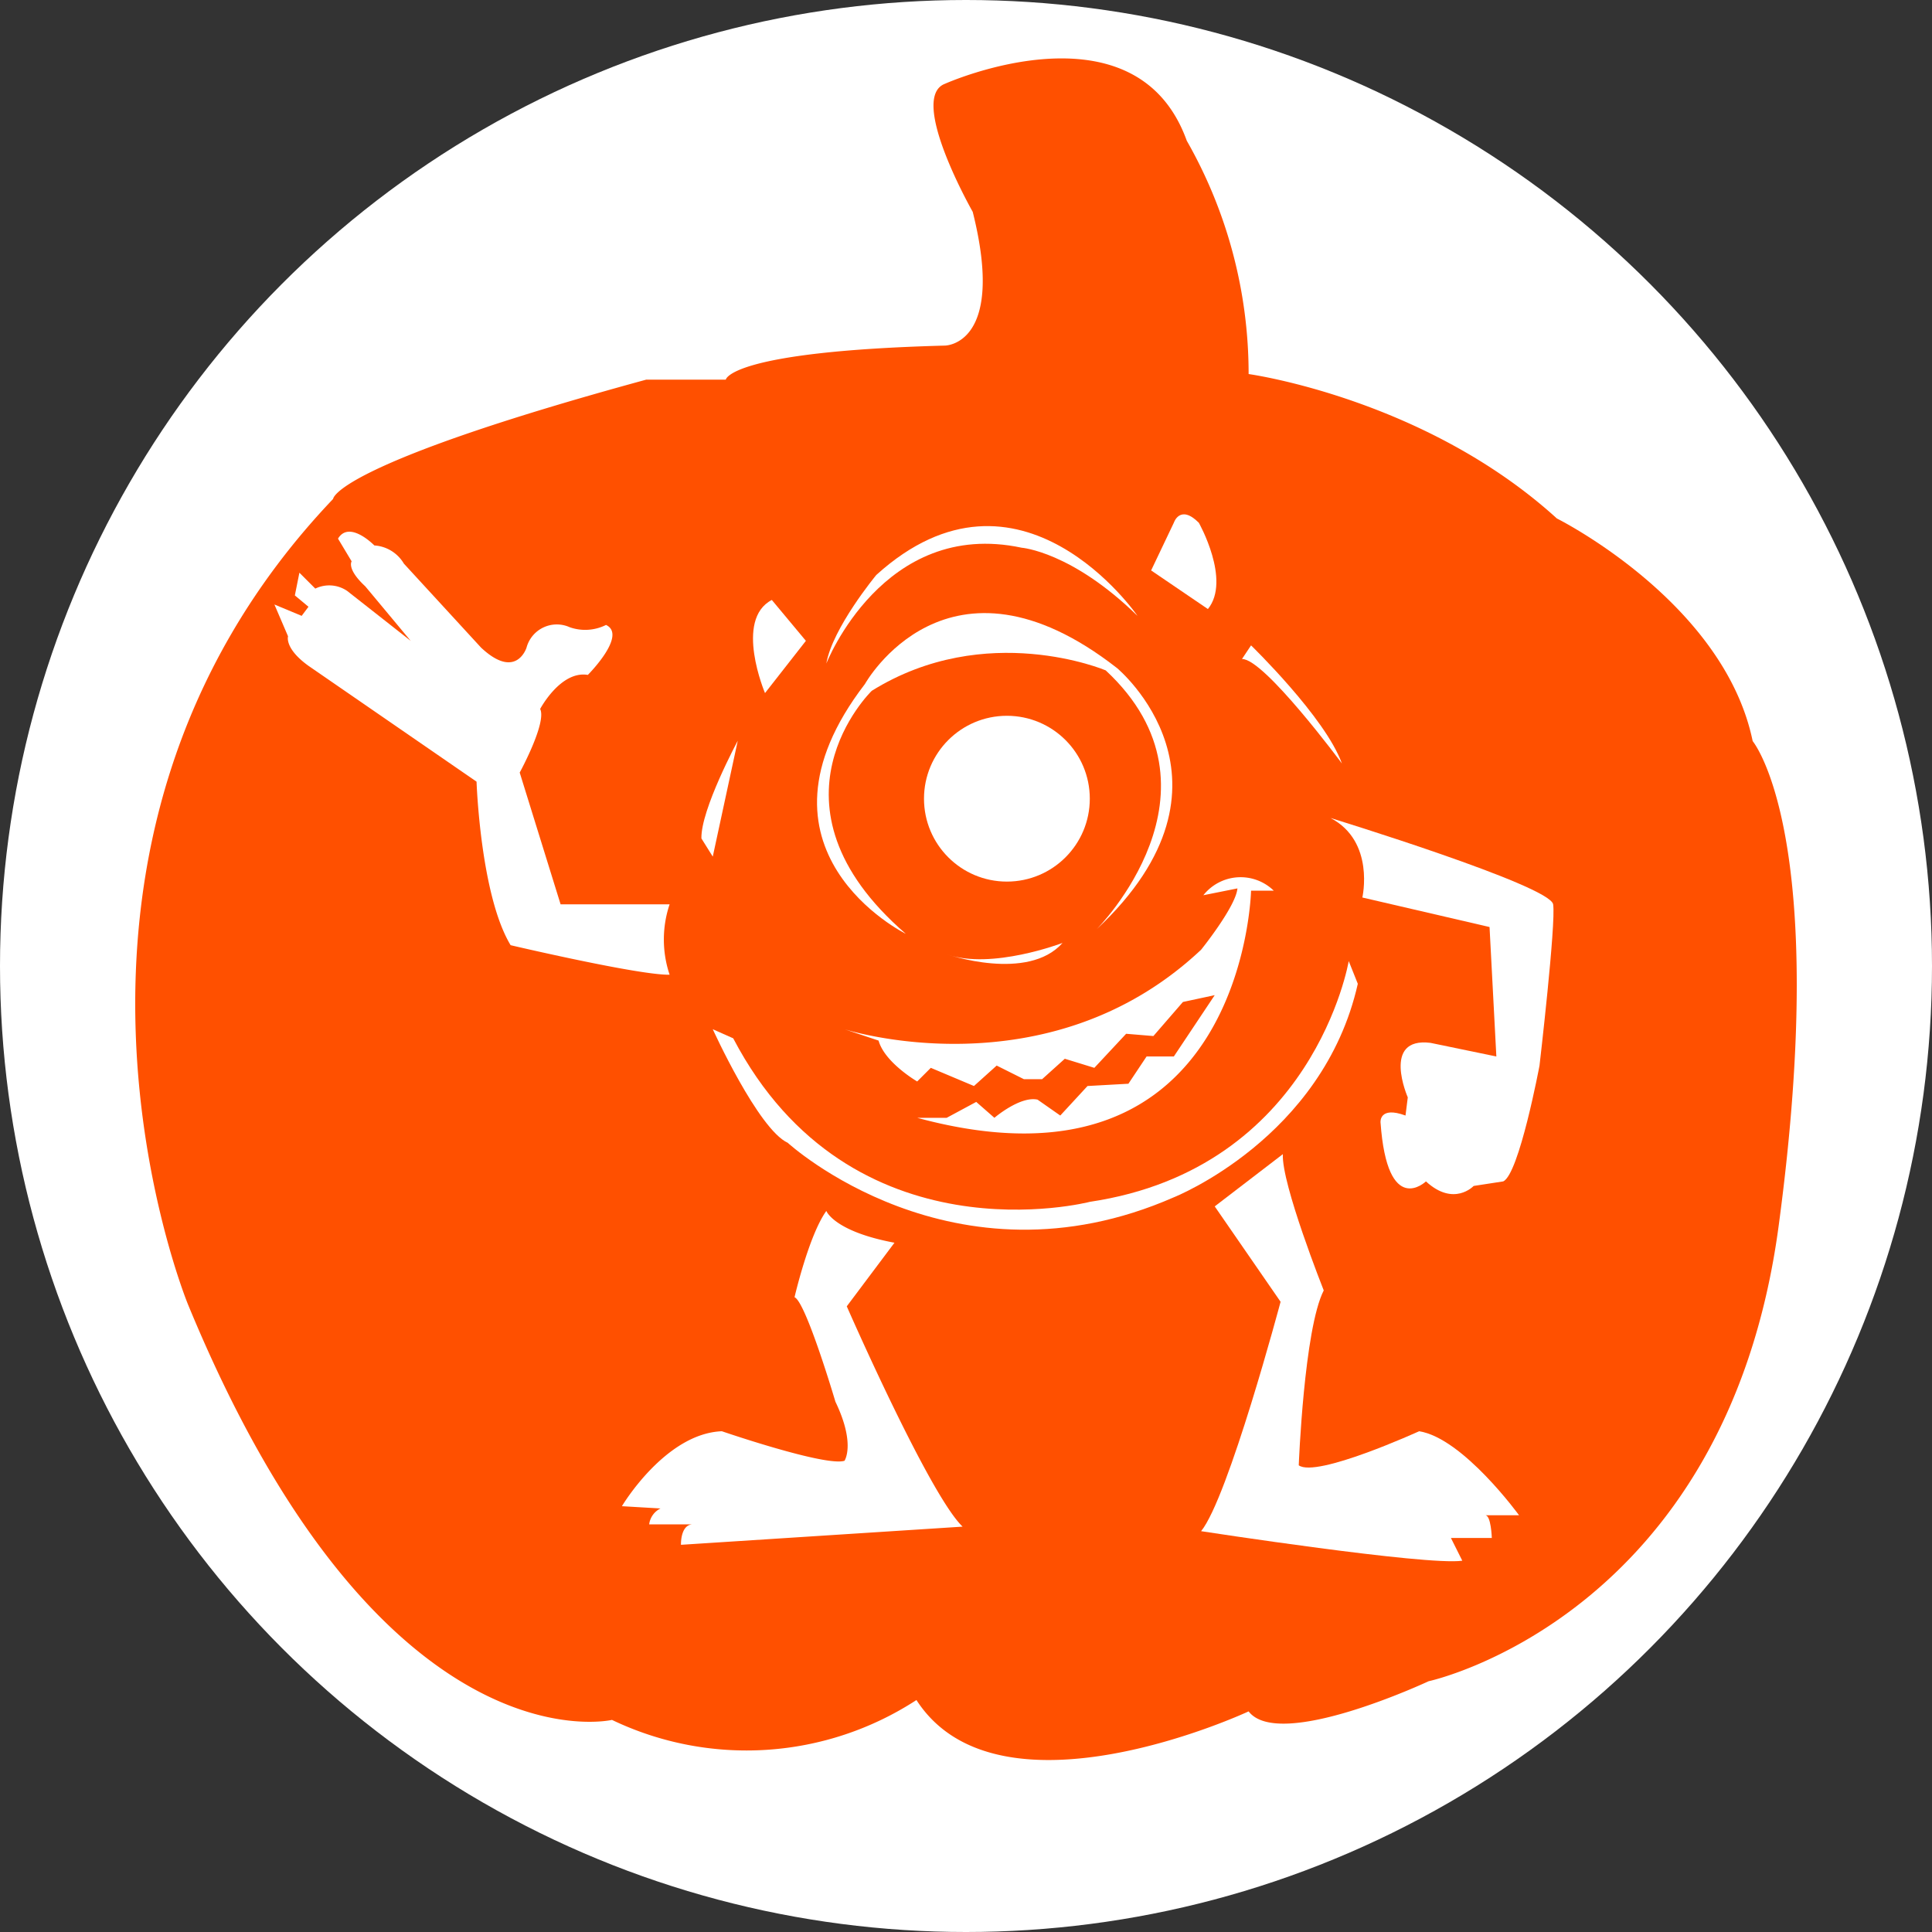 <svg id="Layer_1" data-name="Layer 1" xmlns="http://www.w3.org/2000/svg" viewBox="0 0 136.1 136.1">
  <rect x="0" y="0" width="136.1" height="136.1" fill="#333333" stroke="none"/>
  <defs>
    <style>
      .cls-1, .cls-3 {
        fill: #fff;
      }

      .cls-2 {
        fill: #ff5000;
      }

      .cls-3 {
        fill-rule: evenodd;
      }
    </style>
  </defs>
  <title>PP_Button_Monsters_Inc_Mike</title>
  <g>
    <circle class="cls-1" cx="68.05" cy="68.05" r="68.05"/>
    <path class="cls-2" d="M70.347,26.795s4.322,0,1.96-9.421c0,0-4.566-8.018-1.96-9.02,0,0,13.43-6.013,17.038,4.009A33.132,33.132,0,0,1,91.742,28.8s12.41,1.707,21.715,10.174c0,0,11.766,5.862,13.793,15.683,0,0,5.535,6.615,1.827,34.176s-24.655,32.052-24.655,32.052-10.527,4.93-12.68,2.124c0,0-17.587,8.218-23.4-.8a21.936,21.936,0,0,1-21.448,1.4s-16.236,3.808-29.867-29.265c0,0-13.229-32.115,10.223-56.748,0,0,0-2.384,22.049-8.4h5.613S55.113,27.2,70.347,26.795Z" transform="translate(-3.783 -2.45)"/>
  </g>
  <path class="cls-3" d="M50.954,66.154h-7.68l-2.88-9.28s1.92-3.52,1.44-4.48c0,0,1.44-2.72,3.36-2.4,0,0,2.8-2.8,1.28-3.52a3.281,3.281,0,0,1-2.56.16,2.209,2.209,0,0,0-3.04,1.44s-0.72,2.32-3.2,0l-5.44-5.92a2.609,2.609,0,0,0-2.08-1.28s-1.76-1.81-2.56-.48l0.96,1.6s-0.37.53,0.96,1.76l3.2,3.84-4.48-3.52a2.245,2.245,0,0,0-2.24-.16l-1.12-1.12-0.32,1.6,0.96,0.8-0.48.64-1.92-.8,0.96,2.24s-0.27.85,1.44,2.08l11.84,8.16s0.27,8,2.4,11.52c0,0,9.07,2.13,11.2,2.08A7.788,7.788,0,0,1,50.954,66.154Z" transform="translate(-3.783 -2.45)"/>
  <path class="cls-3" d="M61.994,87.754s0.53,1.44,4.8,2.24l-3.36,4.48s5.81,13.28,8.16,15.52l-19.84,1.28s-0.05-1.39.8-1.44h-3.04a1.441,1.441,0,0,1,.8-1.12l-2.72-.16s3.04-5.12,7.04-5.28c0,0,7.31,2.51,8.64,2.08,0,0,.8-1.17-0.64-4.16,0,0-2.08-7.04-2.88-7.36C59.754,93.834,60.764,89.464,61.994,87.754Z" transform="translate(-3.783 -2.45)"/>
  <path class="cls-3" d="M94.154,83.754l-4.8,3.68,4.64,6.72s-3.68,13.81-5.6,16.16c0,0,15.89,2.45,18.4,2.08l-0.8-1.6h2.88s-0.05-1.65-.48-1.6h2.4s-3.95-5.44-7.04-5.92c0,0-7.25,3.31-8.48,2.4,0,0,.37-9.6,1.76-12.32C97.034,93.354,94.044,85.834,94.154,83.754Z" transform="translate(-3.783 -2.45)"/>
  <path class="cls-3" d="M97.514,60.074s15.47,4.75,15.68,6.08-0.96,11.36-.96,11.36-1.44,7.68-2.56,8.16l-2.08.32s-1.39,1.49-3.36-.32c0,0-2.72,2.61-3.2-4.16,0,0-.11-1.17,1.76-0.48l0.16-1.28s-1.87-4.27,1.6-3.84l4.64,0.96-0.48-9.12-8.96-2.08S100.664,61.724,97.514,60.074Z" transform="translate(-3.783 -2.45)"/>
  <path class="cls-3" d="M88.554,65.514a3.348,3.348,0,0,1,4.96-.32h-1.6s-0.48,22.24-23.52,16h2.08l2.08-1.12,1.28,1.12s1.81-1.55,3.04-1.28l1.6,1.12,1.92-2.08,2.88-.16,1.28-1.92h1.92l2.88-4.32-2.24.48-2.08,2.4-1.92-.16-2.24,2.4-2.08-.64-1.6,1.44h-1.28l-1.92-.96-1.6,1.44-3.04-1.28-0.96.96s-2.29-1.33-2.72-2.88l-2.4-.8s14.29,4.59,25.12-5.6c0,0,2.45-3.04,2.56-4.32Z" transform="translate(-3.783 -2.45)"/>
  <path class="cls-3" d="M88.874,45.354l-4-2.72,1.6-3.36s0.43-1.33,1.76,0C88.234,39.274,90.524,43.324,88.874,45.354Z" transform="translate(-3.783 -2.45)"/>
  <path class="cls-3" d="M60.554,47.594l-2.88,3.68s-2.19-5.17.48-6.56Z" transform="translate(-3.783 -2.45)"/>
  <path class="cls-3" d="M83.914,45.834s-8.27-12.05-18.4-2.88c0,0-3.09,3.73-3.52,6.24,0,0,4-10.24,13.76-8.16C75.754,41.034,79.274,41.3,83.914,45.834Z" transform="translate(-3.783 -2.45)"/>
  <path class="cls-3" d="M91.914,47.914s5.23,5.07,6.4,8.32c0,0-5.49-7.41-7.04-7.36Z" transform="translate(-3.783 -2.45)"/>
  <path class="cls-3" d="M64.714,50.634s5.81-10.45,17.76-1.12c0,0,9.65,8-1.44,18.4,0,0,9.76-9.76.64-18.24,0,0-8.43-3.57-16.48,1.44,0,0-8.21,7.95,2.4,17.12C67.594,68.234,55.7,62.364,64.714,50.634Z" transform="translate(-3.783 -2.45)"/>
  <circle class="cls-1" cx="70.931" cy="56.264" r="5.84"/>
  <path class="cls-3" d="M78.634,68.874s-5.01,1.92-8.16.8C70.474,69.674,76.184,71.644,78.634,68.874Z" transform="translate(-3.783 -2.45)"/>
  <path class="cls-3" d="M55.754,54.634s-2.61,4.85-2.56,6.88l0.8,1.28Z" transform="translate(-3.783 -2.45)"/>
  <path class="cls-3" d="M55.434,75.594l-1.44-.64s3.2,7.04,5.28,8c0,0,11.63,10.67,27.2,3.84,0,0,10.51-4.16,12.96-15.04l-0.64-1.6s-2.45,14.61-18.24,16.96C80.554,87.114,63.754,91.484,55.434,75.594Z" transform="translate(-3.783 -2.45)"/>
</svg>
